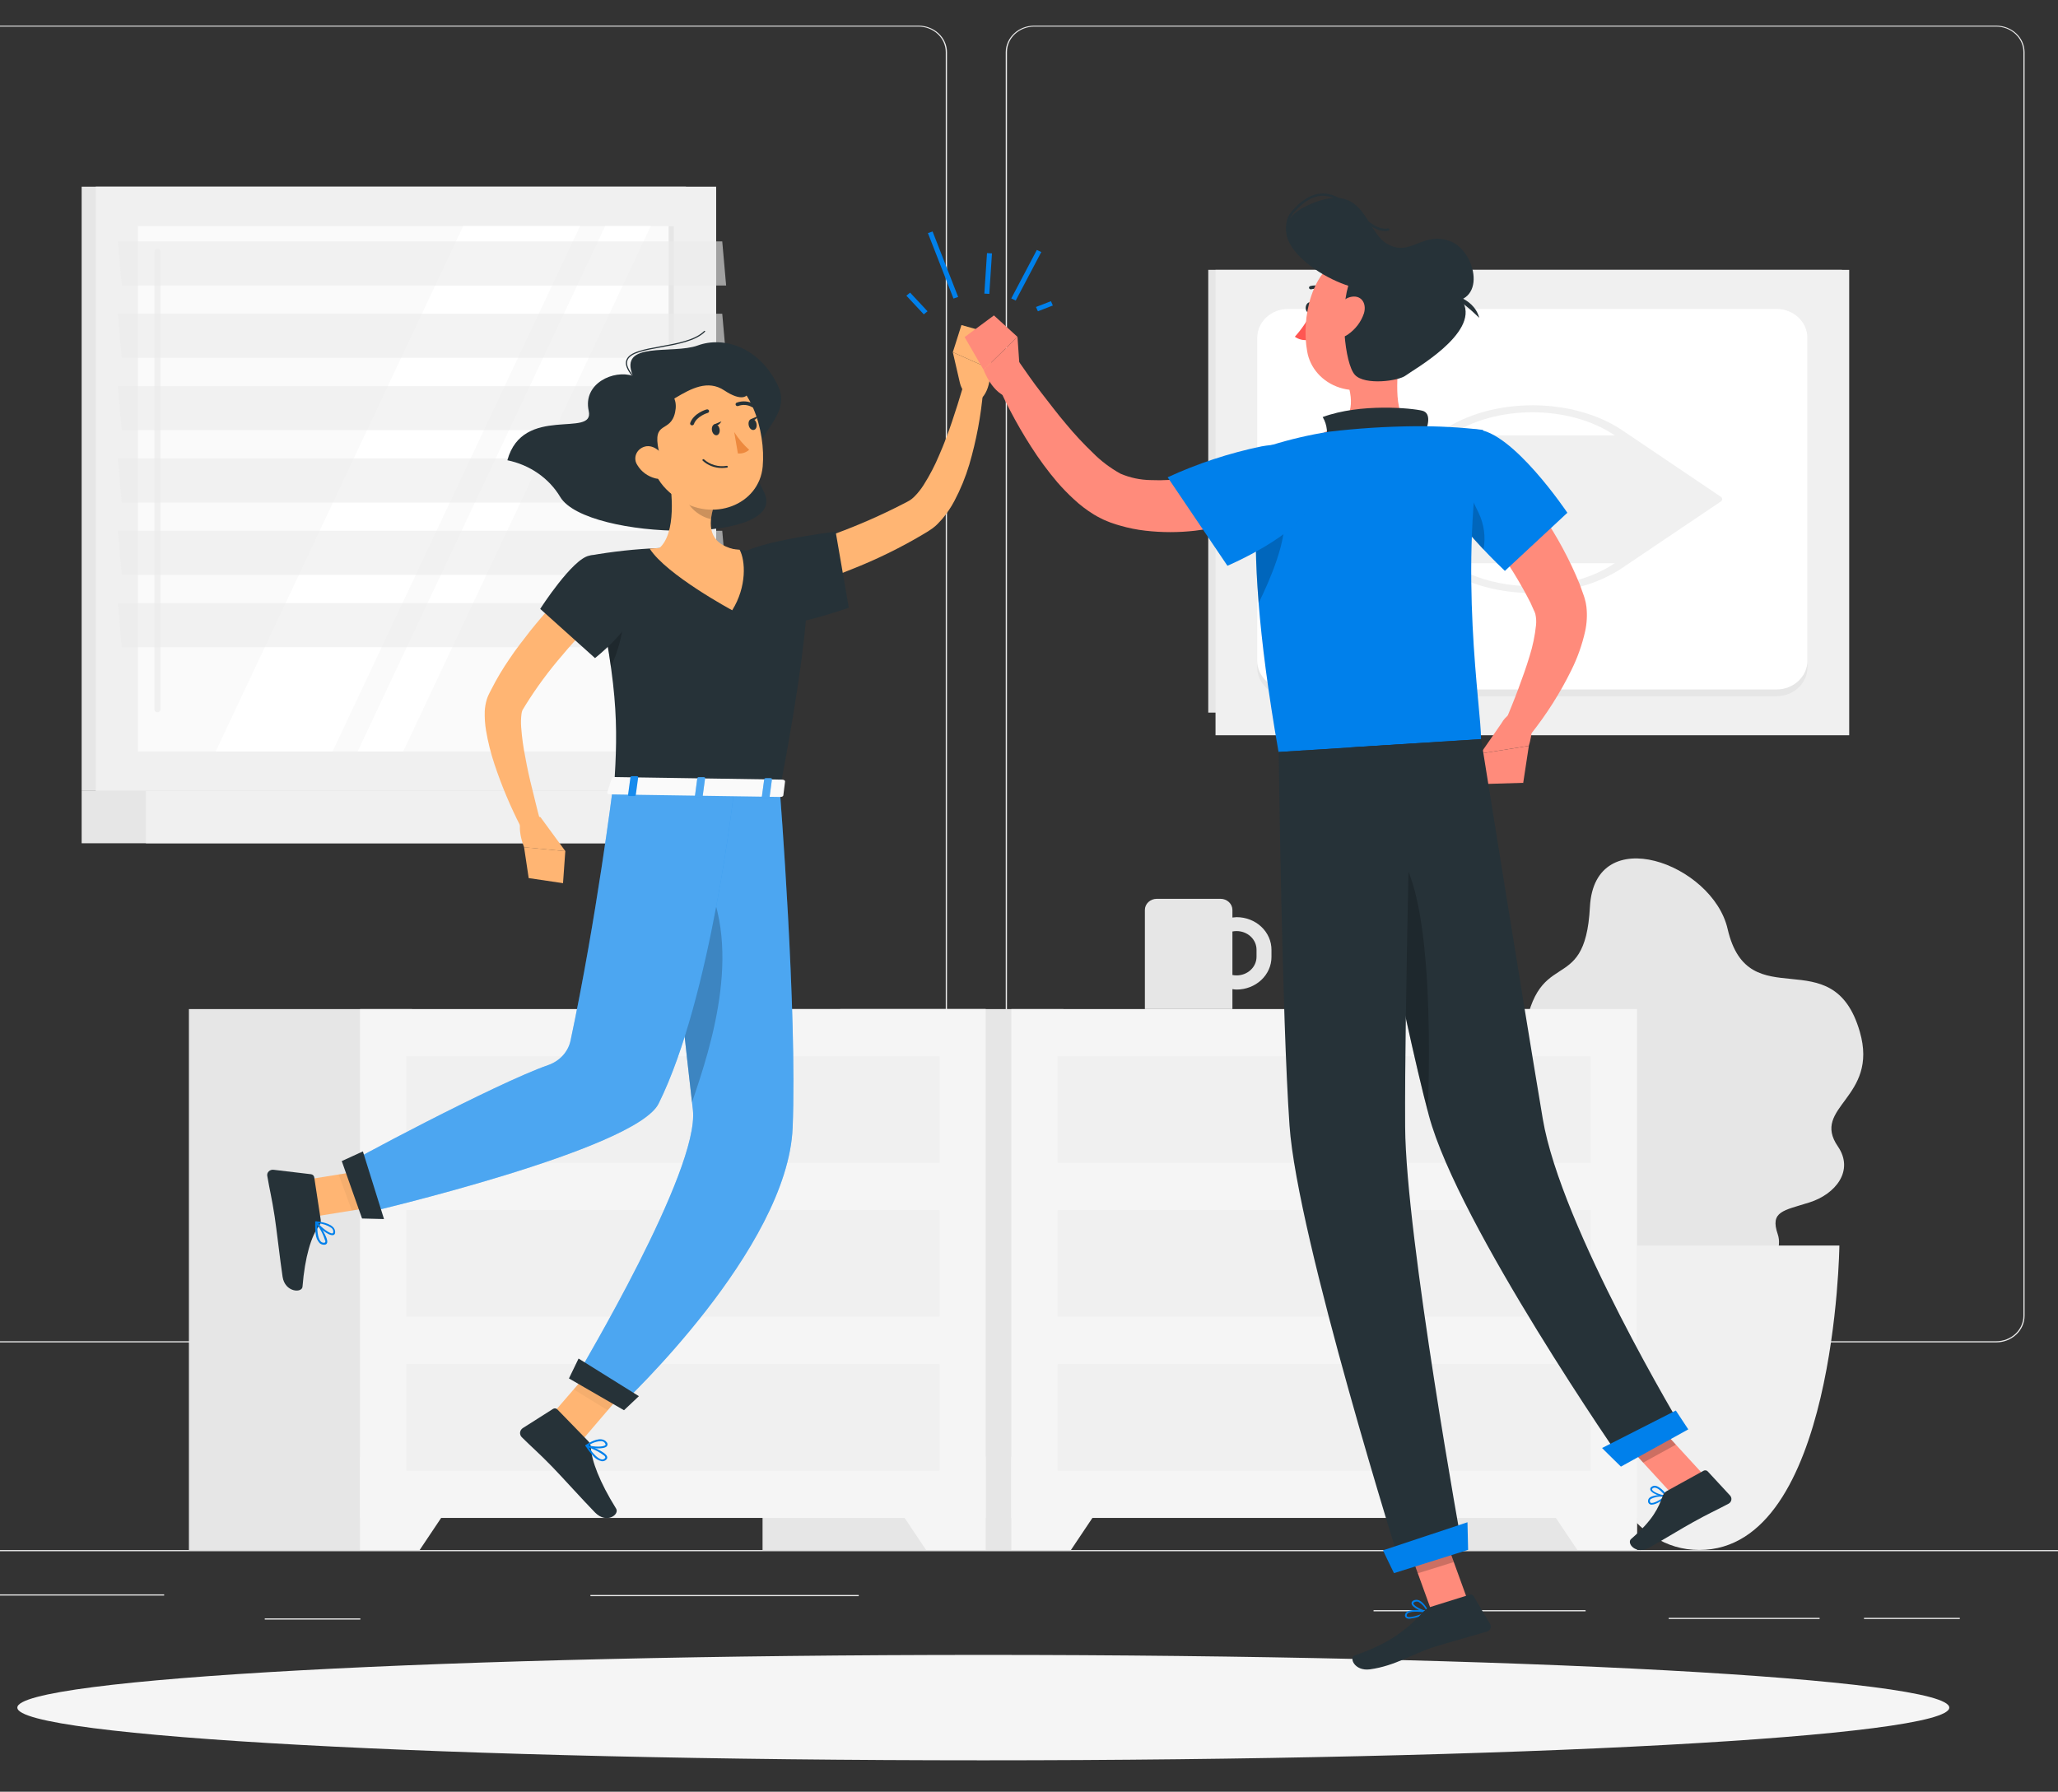 <svg width="518" height="451" viewBox="0 0 518 451" fill="none" xmlns="http://www.w3.org/2000/svg">
<rect x="0" y="0" width="518" height="451" fill="#333333" stroke="none"/>
<g clip-path="url(#clip0_231_680)">
<path d="M561 390.173H-66V390.466H561V390.173Z" fill="#EBEBEB"/>
<path d="M41.317 401.33H-0.215V401.623H41.317V401.33Z" fill="#EBEBEB"/>
<path d="M216.15 401.483H148.609V401.776H216.15V401.483Z" fill="#EBEBEB"/>
<path d="M90.7 407.378H66.636V407.671H90.7V407.378Z" fill="#EBEBEB"/>
<path d="M493.284 407.237H469.169V407.53H493.284V407.237Z" fill="#EBEBEB"/>
<path d="M457.996 407.237H420.013V407.53H457.996V407.237Z" fill="#EBEBEB"/>
<path d="M399.096 405.303H345.726V405.596H399.096V405.303Z" fill="#EBEBEB"/>
<path d="M231.198 337.902H-10.937C-12.834 337.898 -14.652 337.192 -15.992 335.937C-17.332 334.683 -18.084 332.982 -18.084 331.209V13.094C-18.068 11.331 -17.308 9.645 -15.97 8.403C-14.631 7.161 -12.823 6.463 -10.937 6.46H231.198C233.097 6.46 234.918 7.165 236.261 8.42C237.604 9.675 238.359 11.377 238.359 13.152V331.209C238.359 332.984 237.604 334.686 236.261 335.942C234.918 337.197 233.097 337.902 231.198 337.902ZM-10.937 6.694C-12.75 6.697 -14.489 7.373 -15.77 8.573C-17.051 9.772 -17.771 11.398 -17.771 13.094V331.209C-17.771 332.905 -17.051 334.53 -15.77 335.73C-14.489 336.93 -12.75 337.605 -10.937 337.609H231.198C233.013 337.605 234.753 336.93 236.036 335.731C237.319 334.531 238.042 332.906 238.045 331.209V13.094C238.042 11.397 237.319 9.771 236.036 8.572C234.753 7.373 233.013 6.697 231.198 6.694H-10.937Z" fill="#EBEBEB"/>
<path d="M502.451 337.902H260.303C258.405 337.898 256.586 337.192 255.244 335.938C253.902 334.684 253.146 332.983 253.143 331.209V13.094C253.163 11.33 253.926 9.644 255.266 8.403C256.606 7.161 258.416 6.463 260.303 6.46H502.451C504.335 6.466 506.14 7.166 507.476 8.408C508.811 9.649 509.57 11.333 509.586 13.094V331.209C509.586 332.98 508.835 334.679 507.498 335.933C506.16 337.188 504.345 337.895 502.451 337.902ZM260.303 6.694C258.489 6.697 256.749 7.373 255.466 8.572C254.182 9.771 253.46 11.397 253.457 13.094V331.209C253.46 332.906 254.182 334.531 255.466 335.731C256.749 336.93 258.489 337.605 260.303 337.609H502.451C504.266 337.605 506.005 336.93 507.289 335.731C508.572 334.531 509.294 332.906 509.298 331.209V13.094C509.294 11.397 508.572 9.771 507.289 8.572C506.005 7.373 504.266 6.697 502.451 6.694H260.303Z" fill="#EBEBEB"/>
<path d="M455.464 302.66C462.009 300.585 466.75 294.678 462.611 288.596C455.714 278.587 472.957 276.454 468.116 259.706C461.282 236.055 440.115 256.553 434.848 233.851C431.086 217.338 401.341 206.52 400.187 228.261C398.933 252.076 386.142 236.524 383.308 262.987C381.34 281.294 409.216 283.954 400.864 289.674C394.783 293.858 391.196 301.136 399.673 306.082C411.222 312.868 400.325 318.165 408.175 322.9C416.025 327.635 417.304 320.087 429.493 323.767C440.39 327.049 449.632 316.981 447.463 310.688C445.469 304.886 448.88 304.746 455.464 302.66Z" fill="#E6E6E6"/>
<path d="M392.462 313.524C392.462 313.524 393.353 390.149 427.712 390.149C462.072 390.149 462.975 313.524 462.975 313.524H392.462Z" fill="#F0F0F0"/>
<path d="M172.674 46.988H20.551V199.09H172.674V46.988Z" fill="#E6E6E6"/>
<path d="M180.261 46.988H24.1V199.09H180.261V46.988Z" fill="#F0F0F0"/>
<path d="M172.674 199.09H20.551V212.263H172.674V199.09Z" fill="#E6E6E6"/>
<path d="M192.888 199.09H36.727V212.263H192.888V199.09Z" fill="#F0F0F0"/>
<path d="M169.639 189.163V56.903L34.709 56.903V189.163H169.639Z" fill="#FAFAFA"/>
<path d="M54.284 189.163L116.595 56.903H146.001L83.703 189.163H54.284Z" fill="white"/>
<path d="M39.624 179.283C39.425 179.283 39.233 179.209 39.092 179.077C38.951 178.945 38.872 178.766 38.872 178.58V63.361C38.872 63.173 38.951 62.993 39.092 62.859C39.232 62.725 39.424 62.649 39.624 62.646C39.826 62.649 40.019 62.725 40.162 62.858C40.305 62.992 40.386 63.172 40.389 63.361V178.58C40.386 178.768 40.304 178.946 40.161 179.078C40.018 179.209 39.825 179.283 39.624 179.283Z" fill="#F0F0F0"/>
<path d="M90.022 189.163L152.321 56.903H163.795L101.484 189.163H90.022Z" fill="white"/>
<path d="M169.639 189.163V56.903H168.297V189.163H169.639Z" fill="#E6E6E6"/>
<path opacity="0.6" d="M182.768 71.869H30.646L29.668 60.759H181.79L182.768 71.869Z" fill="#EBEBEB"/>
<path opacity="0.6" d="M182.768 90.07H30.646L29.668 78.972H181.79L182.768 90.07Z" fill="#EBEBEB"/>
<path opacity="0.6" d="M182.768 108.283H30.646L29.668 97.185H181.79L182.768 108.283Z" fill="#EBEBEB"/>
<path opacity="0.6" d="M182.768 126.496H30.646L29.668 115.386H181.79L182.768 126.496Z" fill="#EBEBEB"/>
<path opacity="0.6" d="M182.768 144.709H30.646L29.668 133.599H181.79L182.768 144.709Z" fill="#EBEBEB"/>
<path opacity="0.6" d="M182.768 162.91H30.646L29.668 151.812H181.79L182.768 162.91Z" fill="#EBEBEB"/>
<path d="M412.025 253.998H355.858V390.173H412.025V253.998Z" fill="#E6E6E6"/>
<path d="M397.027 390.173H412.025V366.686H381.302L397.027 390.173Z" fill="#F5F5F5"/>
<path d="M267.652 253.998H211.485V390.173H267.652V253.998Z" fill="#E6E6E6"/>
<path d="M412.025 253.998H254.547V382.086H412.025V253.998Z" fill="#F5F5F5"/>
<path d="M400.388 265.894H266.185V292.733H400.388V265.894Z" fill="#F0F0F0"/>
<path d="M269.545 390.173H254.56V366.686H285.271L269.545 390.173Z" fill="#F5F5F5"/>
<path d="M400.388 304.617H266.185V331.455H400.388V304.617Z" fill="#F0F0F0"/>
<path d="M400.388 343.351H266.185V370.19H400.388V343.351Z" fill="#F0F0F0"/>
<path d="M248.102 253.998H191.935V390.173H248.102V253.998Z" fill="#E6E6E6"/>
<path d="M233.104 390.173H248.102V366.686H217.379L233.104 390.173Z" fill="#F5F5F5"/>
<path d="M103.716 253.998H47.55V390.173H103.716V253.998Z" fill="#E6E6E6"/>
<path d="M248.102 253.998H90.624V382.086H248.102V253.998Z" fill="#F5F5F5"/>
<path d="M236.465 265.894H102.262V292.733H236.465V265.894Z" fill="#F0F0F0"/>
<path d="M105.622 390.173H90.624V366.686H121.348L105.622 390.173Z" fill="#F5F5F5"/>
<path d="M236.465 304.617H102.262V331.455H236.465V304.617Z" fill="#F0F0F0"/>
<path d="M236.465 343.351H102.262V370.19H236.465V343.351Z" fill="#F0F0F0"/>
<path d="M311.253 230.863C310.9 230.876 310.549 230.907 310.2 230.957V229.046C310.2 228.303 309.884 227.591 309.322 227.066C308.76 226.54 307.998 226.245 307.203 226.245H291.164C290.369 226.245 289.607 226.54 289.045 227.066C288.483 227.591 288.167 228.303 288.167 229.046V253.998H310.2V248.982C310.548 249.041 310.9 249.076 311.253 249.087C313.581 249.087 315.814 248.223 317.46 246.684C319.106 245.146 320.031 243.059 320.031 240.883V239.102C320.036 238.022 319.813 236.951 319.374 235.952C318.935 234.952 318.289 234.044 317.473 233.278C316.658 232.513 315.688 231.905 314.621 231.491C313.554 231.076 312.409 230.863 311.253 230.863ZM316.269 240.837C316.269 241.452 316.139 242.062 315.887 242.631C315.635 243.199 315.266 243.716 314.8 244.151C314.334 244.587 313.781 244.932 313.173 245.168C312.564 245.403 311.912 245.525 311.253 245.525C310.899 245.525 310.546 245.49 310.2 245.419V234.473C310.546 234.401 310.899 234.366 311.253 234.367C312.583 234.367 313.859 234.861 314.8 235.74C315.741 236.619 316.269 237.812 316.269 239.055V240.837Z" fill="#E6E6E6"/>
<path d="M463.614 179.377V67.92L304.118 67.92V179.377H463.614Z" fill="#E6E6E6"/>
<path d="M465.445 185.073V67.931L305.949 67.931V185.073H465.445Z" fill="#F0F0F0"/>
<path d="M324.22 175.251L447.149 175.251C451.45 175.251 454.937 171.993 454.937 167.973V85.019C454.937 81 451.45 77.741 447.149 77.741L324.22 77.741C319.919 77.741 316.432 81 316.432 85.019V167.973C316.432 171.993 319.919 175.251 324.22 175.251Z" fill="#E6E6E6"/>
<path d="M324.22 173.552L447.149 173.552C451.45 173.552 454.937 170.293 454.937 166.274V85.019C454.937 80.999 451.45 77.741 447.149 77.741L324.22 77.741C319.919 77.741 316.432 80.999 316.432 85.019V166.274C316.432 170.293 319.919 173.552 324.22 173.552Z" fill="white"/>
<path d="M408.288 142.975L433.092 126.262C433.209 126.199 433.307 126.109 433.375 126C433.442 125.891 433.478 125.767 433.478 125.641C433.478 125.515 433.442 125.391 433.375 125.281C433.307 125.172 433.209 125.082 433.092 125.02L408.338 108.319C395.873 99.915 375.609 99.915 363.194 108.319L338.428 125.02C338.31 125.084 338.213 125.175 338.146 125.285C338.078 125.395 338.043 125.52 338.043 125.647C338.043 125.773 338.078 125.898 338.146 126.008C338.213 126.118 338.31 126.21 338.428 126.274L363.194 142.975C375.558 151.378 395.823 151.378 408.288 142.975ZM406.444 109.596H364.95C376.386 101.837 394.995 101.837 406.444 109.596ZM406.444 141.767C394.995 149.479 376.348 149.479 364.95 141.767H406.444Z" fill="#F0F0F0"/>
<path d="M247.5 443.1C381.781 443.1 490.638 437.16 490.638 429.833C490.638 422.506 381.781 416.566 247.5 416.566C113.218 416.566 4.362 422.506 4.362 429.833C4.362 437.16 113.218 443.1 247.5 443.1Z" fill="#F5F5F5"/>
<path d="M159.306 94.618C154.528 92.989 146.628 96.481 148.183 103.443C149.738 110.405 131.592 101.697 127.705 115.854C130.5 116.427 133.134 117.548 135.43 119.145C137.726 120.741 139.632 122.776 141.023 125.113C147.619 136.118 199.572 137.243 192.186 123.637C184.8 110.03 200.462 106.502 195.709 96.868C190.957 87.234 182.053 84.609 175.645 86.953C169.238 89.297 155.594 85.675 159.306 94.618Z" fill="#263238"/>
<path d="M159.306 94.77C159.27 94.784 159.229 94.784 159.193 94.77C157.738 93.012 157.237 91.629 157.688 90.539C158.478 88.57 162.102 87.914 166.303 87.152C170.504 86.39 174.981 85.57 177.226 83.32C177.238 83.305 177.255 83.293 177.273 83.285C177.292 83.277 177.312 83.273 177.332 83.273C177.352 83.273 177.373 83.277 177.391 83.285C177.409 83.293 177.426 83.305 177.439 83.32C177.454 83.332 177.467 83.347 177.476 83.364C177.485 83.382 177.489 83.4 177.489 83.419C177.489 83.439 177.485 83.457 177.476 83.475C177.467 83.492 177.454 83.507 177.439 83.519C175.119 85.863 170.466 86.683 166.353 87.433C162.24 88.184 158.691 88.828 157.964 90.645C157.563 91.629 158.039 92.918 159.419 94.594C159.434 94.606 159.447 94.622 159.456 94.639C159.465 94.656 159.469 94.675 159.469 94.694C159.469 94.713 159.465 94.732 159.456 94.749C159.447 94.766 159.434 94.782 159.419 94.794C159.399 94.798 159.379 94.798 159.36 94.794C159.34 94.79 159.322 94.782 159.306 94.77Z" fill="#263238"/>
<path d="M192.524 140.185C195.409 139.341 198.493 138.404 201.453 137.408C204.412 136.411 207.409 135.403 210.344 134.302C216.169 132.156 221.84 129.662 227.323 126.836C227.988 126.508 228.803 126.074 228.991 125.945C229.179 125.816 229.354 125.676 229.542 125.547L230.132 125.02C231.025 124.121 231.811 123.135 232.477 122.078C234.008 119.663 235.325 117.134 236.414 114.518C237.593 111.823 238.647 109.033 239.6 106.197C240.553 103.361 241.481 100.466 242.308 97.63L247.45 98.403C246.912 104.664 245.749 110.863 243.976 116.921C243.032 120.087 241.773 123.163 240.214 126.109C239.353 127.742 238.307 129.282 237.092 130.704C236.728 131.09 236.377 131.466 236.001 131.876C235.624 132.286 235.185 132.614 234.747 132.966C233.962 133.526 233.146 134.047 232.301 134.524C226.588 137.914 220.581 140.85 214.344 143.303C208.182 145.801 201.853 147.923 195.396 149.655L192.524 140.185Z" fill="#FFB573"/>
<path d="M185.565 140.42C187.182 136.634 210.331 133.821 210.331 133.821L213.642 152.96C213.642 152.96 194.117 160.051 189.929 156.476C185.74 152.901 183.195 145.928 185.565 140.42Z" fill="#263238"/>
<path d="M241.618 96.423L239.825 88.664L249.255 92.86C249.255 92.86 249.644 99.013 246.007 101.064L245.105 100.63C244.229 100.211 243.463 99.616 242.86 98.889C242.258 98.162 241.834 97.32 241.618 96.423Z" fill="#FFB573"/>
<path d="M241.995 81.82L250.371 84.175L249.255 92.86L239.825 88.664L241.995 81.82Z" fill="#FFB573"/>
<path d="M137.148 358.119L145.938 363.193L159.645 347.184L152.121 340.796L137.148 358.119Z" fill="#FFB573"/>
<path d="M148.045 362.748L140.283 354.767C140.15 354.627 139.967 354.537 139.769 354.514C139.571 354.49 139.37 354.534 139.204 354.638L131.58 359.478C131.391 359.605 131.234 359.768 131.117 359.956C131.001 360.143 130.928 360.352 130.905 360.568C130.881 360.784 130.906 361.002 130.98 361.208C131.053 361.415 131.172 361.604 131.329 361.764C134.088 364.494 135.568 365.69 138.978 369.194C141.085 371.351 146.866 377.75 149.775 380.727C152.685 383.703 156.045 381.195 155.055 379.707C150.917 373.062 148.873 367.635 148.722 364.33C148.703 363.745 148.463 363.184 148.045 362.748Z" fill="#263238"/>
<g opacity="0.2">
<path opacity="0.2" d="M159.645 347.196L152.961 354.989L144.396 349.727L152.121 340.796L159.645 347.196Z" fill="black"/>
</g>
<path d="M202.168 140.97C202.168 140.97 207.033 142.646 196.274 198.797L154.579 198.176C155.544 182.318 155.833 172.532 148.309 139.869C154.102 138.829 159.97 138.191 165.865 137.958C172.176 137.633 178.504 137.731 184.8 138.251C192.976 139.06 202.168 140.97 202.168 140.97Z" fill="#263238"/>
<path opacity="0.2" d="M152.622 160.554C153.086 163.18 153.462 165.606 153.776 167.868C155.52 164.037 156.62 159.977 157.036 155.831L152.622 160.554Z" fill="black"/>
<path d="M168.147 118.07C169.25 123.777 170.254 134.231 165.927 137.994C165.927 137.994 167.495 143.854 178.818 143.971C191.258 144.158 184.863 138.287 184.863 138.287C178.091 136.669 178.354 131.958 179.608 127.551L168.147 118.07Z" fill="#FFB573"/>
<path d="M165.99 137.97C172.296 137.635 178.621 137.729 184.913 138.251L186.167 138.38C187.634 141.088 188.023 147.628 184.298 153.616C184.298 153.616 167.72 144.697 163.52 138.087C164.259 138.029 165.1 137.994 165.99 137.97Z" fill="#FFB573"/>
<path opacity="0.2" d="M172.824 121.926L179.608 127.516C179.3 128.54 179.086 129.587 178.969 130.645C176.386 130.258 172.862 127.539 172.624 124.996C172.488 123.97 172.556 122.929 172.824 121.926Z" fill="black"/>
<path d="M161.751 108.108C163.908 117.413 164.611 121.398 170.529 125.488C179.307 131.641 191.12 127.129 191.973 117.402C192.75 108.647 189.089 94.899 178.63 92.579C176.324 92.045 173.91 92.072 171.619 92.659C169.327 93.245 167.235 94.371 165.542 95.929C163.848 97.487 162.611 99.424 161.947 101.556C161.284 103.689 161.216 105.944 161.751 108.108Z" fill="#FFB573"/>
<path d="M162.002 96.224C166.191 96.481 171.106 98.462 169.915 103.818C168.724 109.174 164.134 105.635 165.802 113.429C167.47 121.222 152.083 116.71 154.403 109.561C156.723 102.412 155.582 95.837 162.002 96.224Z" fill="#263238"/>
<path d="M159.319 102.224C165.438 107.545 173.978 92.719 182.329 98.286C190.681 103.853 190.543 94.325 181.075 91.981C171.608 89.637 151.933 95.813 159.319 102.224Z" fill="#263238"/>
<path d="M196.274 198.797C196.274 198.797 200.688 254.619 199.509 283.872C198.255 314.344 156.723 353.243 156.723 353.243L145.989 345.039C145.713 345.168 176.085 294.702 174.404 279.407C170.642 246.978 165.739 198.281 165.739 198.281L196.274 198.797Z" fill="#0080EB"/>
<path opacity="0.3" d="M196.274 198.797C196.274 198.797 200.688 254.619 199.509 283.872C198.255 314.344 156.723 353.243 156.723 353.243L145.989 345.039C145.713 345.168 176.085 294.702 174.404 279.407C170.642 246.978 165.739 198.281 165.739 198.281L196.274 198.797Z" fill="white"/>
<path d="M143.205 346.973L157.061 354.978L160.811 351.438L145.625 341.969L143.205 346.973Z" fill="#263238"/>
<path opacity="0.2" d="M176.109 218.428C172.347 212.357 169.626 212.568 167.595 216.353C169.313 232.925 171.946 257.854 174.166 277.485C179.106 263.128 187.558 237.11 176.109 218.428Z" fill="black"/>
<path d="M73.758 297.479L77.056 306.562L100.782 302.741L97.484 293.658L73.758 297.479Z" fill="#FFB573"/>
<path d="M80.718 306.984L79.088 296.319C79.058 296.126 78.961 295.947 78.811 295.811C78.661 295.676 78.467 295.59 78.26 295.569L68.88 294.455C68.657 294.424 68.429 294.443 68.216 294.51C68.002 294.578 67.809 294.692 67.652 294.843C67.495 294.994 67.379 295.179 67.313 295.38C67.248 295.582 67.234 295.795 67.275 296.002C67.902 299.718 68.416 301.511 69.131 306.211C69.582 309.094 70.523 317.392 71.125 321.376C71.727 325.361 76.066 325.525 76.141 323.861C76.743 316.395 78.348 311.121 80.266 308.625C80.642 308.155 80.805 307.565 80.718 306.984Z" fill="#263238"/>
<g opacity="0.2">
<path opacity="0.2" d="M100.782 302.741L88.555 304.71L85.245 295.627L97.471 293.658L100.782 302.741Z" fill="black"/>
</g>
<path d="M184.8 198.668C184.8 198.668 179.094 250.939 165.777 277.79C160.021 289.416 92.668 305.156 92.668 305.156L86.775 293.436C85.859 293.436 124.997 272.598 138.013 268.086C139.435 267.587 140.697 266.757 141.678 265.674C142.659 264.591 143.327 263.29 143.618 261.897C150.164 231.039 154.265 198.246 154.265 198.246L184.8 198.668Z" fill="#0080EB"/>
<path opacity="0.3" d="M184.8 198.668C184.8 198.668 179.094 250.939 165.777 277.79C160.021 289.416 92.668 305.156 92.668 305.156L86.775 293.436C85.859 293.436 124.997 272.598 138.013 268.086C139.435 267.587 140.697 266.757 141.678 265.674C142.659 264.591 143.327 263.29 143.618 261.897C150.164 231.039 154.265 198.246 154.265 198.246L184.8 198.668Z" fill="white"/>
<path d="M86.022 292.264L91.126 306.715L96.656 306.855L91.339 289.826L86.022 292.264Z" fill="#263238"/>
<path d="M79.464 310.571C79.513 311.432 79.861 312.255 80.454 312.915C80.619 313.063 80.817 313.176 81.034 313.245C81.25 313.314 81.481 313.337 81.708 313.313C81.839 313.307 81.965 313.266 82.071 313.195C82.178 313.125 82.26 313.028 82.31 312.915C82.824 311.743 80.141 307.981 79.802 307.559C79.773 307.519 79.734 307.487 79.688 307.467C79.641 307.446 79.59 307.437 79.539 307.441C79.491 307.451 79.447 307.474 79.413 307.507C79.379 307.541 79.358 307.583 79.351 307.629C79.294 308.611 79.332 309.595 79.464 310.571ZM81.871 312.247C81.905 312.382 81.905 312.522 81.871 312.657C81.85 312.702 81.814 312.74 81.77 312.768C81.725 312.795 81.674 312.809 81.621 312.809C81.474 312.83 81.323 312.819 81.182 312.777C81.04 312.734 80.911 312.661 80.805 312.563C80.153 312 79.815 310.43 79.865 308.32C80.74 309.523 81.405 310.849 81.834 312.247H81.871Z" fill="#0080EB"/>
<path d="M79.338 307.664V307.746C80.078 308.918 82.649 311.086 83.79 310.899C84.066 310.899 84.379 310.676 84.354 310.043C84.332 309.57 84.111 309.123 83.74 308.801C82.486 307.629 79.652 307.441 79.539 307.43C79.498 307.429 79.457 307.437 79.42 307.453C79.383 307.469 79.351 307.493 79.326 307.523C79.324 307.57 79.328 307.618 79.338 307.664ZM83.89 309.867C83.89 309.867 83.89 309.961 83.89 310.008C83.89 310.418 83.727 310.442 83.677 310.453C82.987 310.571 80.993 309.07 80.053 307.922C81.276 308.011 82.449 308.416 83.439 309.094C83.668 309.29 83.826 309.548 83.89 309.832V309.867Z" fill="#0080EB"/>
<path d="M179.195 108.307C179.32 109.08 179.847 109.631 180.386 109.561C180.925 109.491 181.251 108.799 181.126 108.037C181 107.276 180.461 106.713 179.934 106.783C179.408 106.854 179.069 107.545 179.195 108.307Z" fill="#263238"/>
<path d="M188.436 106.982C188.562 107.744 189.101 108.307 189.69 108.225C190.28 108.143 190.556 107.463 190.43 106.701C190.305 105.939 189.766 105.377 189.176 105.459C188.587 105.541 188.311 106.221 188.436 106.982Z" fill="#263238"/>
<path d="M188.951 105.529L190.832 104.72C190.832 104.72 190.054 106.303 188.951 105.529Z" fill="#263238"/>
<path d="M184.8 108.752C185.828 110.395 187.094 111.898 188.562 113.218C188.191 113.557 187.745 113.815 187.255 113.976C186.765 114.136 186.244 114.193 185.728 114.143L184.8 108.752Z" fill="#ED893E"/>
<path d="M181.727 117.8C182.147 117.798 182.567 117.766 182.981 117.706C183.013 117.702 183.043 117.692 183.07 117.677C183.098 117.661 183.121 117.641 183.14 117.617C183.159 117.593 183.172 117.566 183.179 117.537C183.186 117.508 183.187 117.478 183.182 117.448C183.178 117.419 183.167 117.391 183.15 117.365C183.134 117.34 183.112 117.318 183.086 117.3C183.061 117.283 183.032 117.27 183.001 117.264C182.97 117.257 182.938 117.256 182.906 117.261C181.891 117.427 180.848 117.368 179.862 117.089C178.875 116.81 177.972 116.319 177.226 115.655C177.205 115.633 177.18 115.615 177.152 115.601C177.124 115.588 177.093 115.58 177.062 115.578C177.03 115.576 176.998 115.579 176.969 115.589C176.939 115.598 176.911 115.613 176.887 115.632C176.863 115.651 176.844 115.675 176.829 115.701C176.815 115.727 176.807 115.756 176.804 115.785C176.802 115.815 176.806 115.844 176.816 115.872C176.826 115.9 176.841 115.926 176.862 115.948C177.5 116.544 178.259 117.015 179.095 117.333C179.93 117.651 180.825 117.81 181.727 117.8Z" fill="#263238"/>
<path d="M160.447 117.108C161.409 118.716 163.015 119.9 164.911 120.402C167.419 121.046 168.673 118.937 167.958 116.722C167.319 114.729 165.237 112.034 162.717 112.327C162.167 112.408 161.649 112.617 161.208 112.934C160.767 113.251 160.417 113.666 160.192 114.141C159.966 114.617 159.871 115.137 159.916 115.655C159.961 116.173 160.143 116.673 160.447 117.108Z" fill="#FFB573"/>
<path d="M174.191 107.065C174.292 107.063 174.391 107.034 174.474 106.979C174.556 106.925 174.62 106.848 174.655 106.76C175.345 104.756 178.116 103.935 178.141 103.935C178.264 103.898 178.366 103.816 178.425 103.709C178.483 103.601 178.494 103.476 178.455 103.361C178.438 103.304 178.408 103.25 178.368 103.204C178.328 103.158 178.278 103.12 178.222 103.092C178.165 103.065 178.103 103.048 178.04 103.044C177.976 103.04 177.913 103.048 177.853 103.068C177.715 103.068 174.58 104.029 173.727 106.467C173.706 106.524 173.697 106.584 173.701 106.644C173.706 106.704 173.723 106.763 173.752 106.817C173.782 106.87 173.822 106.918 173.872 106.957C173.921 106.995 173.979 107.024 174.041 107.041C174.088 107.06 174.14 107.068 174.191 107.065Z" fill="#263238"/>
<path d="M189.565 102.564C189.67 102.562 189.772 102.528 189.855 102.468C189.938 102.408 189.998 102.324 190.026 102.229C190.055 102.135 190.049 102.034 190.011 101.942C189.973 101.85 189.905 101.773 189.816 101.72C189.161 101.336 188.418 101.104 187.648 101.043C186.878 100.982 186.104 101.094 185.389 101.369C185.282 101.426 185.201 101.52 185.165 101.63C185.128 101.741 185.138 101.861 185.192 101.965C185.246 102.069 185.341 102.15 185.457 102.192C185.572 102.233 185.701 102.232 185.815 102.189C186.383 101.977 186.996 101.893 187.604 101.946C188.213 101.999 188.799 102.187 189.314 102.494C189.388 102.54 189.476 102.564 189.565 102.564Z" fill="#263238"/>
<path d="M152.785 152.819C150.942 154.671 149.023 156.687 147.142 158.679C145.261 160.672 143.38 162.688 141.675 164.762C138.173 168.797 135.011 173.08 132.219 177.572L131.73 178.392C131.666 178.506 131.595 178.615 131.517 178.721C131.382 179.048 131.293 179.391 131.254 179.74C131.119 180.841 131.094 181.952 131.179 183.057C131.368 185.614 131.72 188.157 132.232 190.675C132.696 193.277 133.273 195.902 133.937 198.516C134.602 201.129 135.191 203.79 135.919 206.38L131.041 208.044C128.449 202.984 126.253 197.755 124.47 192.398C123.536 189.614 122.824 186.77 122.338 183.889C122.07 182.277 121.96 180.645 122.012 179.014C122.065 177.998 122.242 176.991 122.539 176.013C122.631 175.71 122.744 175.412 122.877 175.122C123.04 174.747 123.103 174.619 123.191 174.454L123.705 173.458C125.04 170.83 126.557 168.285 128.244 165.84C129.862 163.391 131.655 161.152 133.461 158.808C137.092 154.267 141.047 149.96 145.299 145.916L152.785 152.819Z" fill="#FFB573"/>
<path d="M148.321 139.869C144.045 140.677 135.969 153.265 135.969 153.265L149.763 165.653C149.763 165.653 159.87 157.73 159.695 152.433C159.507 146.901 153.199 138.896 148.321 139.869Z" fill="#263238"/>
<path d="M149.312 366.487C149.838 367.15 150.597 367.619 151.456 367.811C151.674 367.833 151.894 367.805 152.097 367.73C152.3 367.654 152.481 367.533 152.622 367.378C152.716 367.288 152.783 367.177 152.818 367.056C152.854 366.935 152.855 366.808 152.823 366.686C152.484 365.373 148.183 363.862 147.694 363.697C147.648 363.678 147.597 363.675 147.549 363.688C147.501 363.701 147.459 363.729 147.431 363.768C147.4 363.805 147.384 363.85 147.384 363.897C147.384 363.943 147.4 363.989 147.431 364.026C147.968 364.903 148.599 365.727 149.312 366.487ZM152.108 366.416C152.221 366.52 152.303 366.649 152.347 366.792C152.36 366.84 152.359 366.89 152.343 366.938C152.328 366.985 152.299 367.028 152.259 367.061C152.17 367.169 152.053 367.253 151.919 367.306C151.785 367.36 151.639 367.38 151.494 367.366C150.666 367.284 149.462 366.194 148.208 364.365C149.622 364.84 150.941 365.533 152.108 366.416Z" fill="#0080EB"/>
<path d="M147.431 364.061C147.455 364.087 147.485 364.107 147.519 364.119C148.773 364.612 152.02 364.893 152.748 364.037C152.873 363.879 152.932 363.683 152.914 363.486C152.895 363.29 152.8 363.107 152.647 362.971C152.499 362.785 152.311 362.629 152.095 362.515C151.879 362.4 151.64 362.327 151.393 362.303C149.738 362.092 147.531 363.662 147.443 363.733C147.408 363.753 147.379 363.783 147.361 363.818C147.343 363.853 147.337 363.893 147.343 363.932C147.364 363.979 147.394 364.023 147.431 364.061ZM152.158 363.135L152.246 363.24C152.522 363.58 152.409 363.709 152.372 363.744C151.933 364.272 149.538 364.225 148.133 363.838C149.061 363.173 150.187 362.792 151.356 362.748C151.677 362.778 151.975 362.916 152.196 363.135H152.158Z" fill="#0080EB"/>
<path d="M179.696 106.865L181.577 106.057C181.577 106.057 180.812 107.627 179.696 106.865Z" fill="#263238"/>
<path d="M153.989 195.879L152.86 199.395C152.71 199.664 153.048 199.946 153.537 199.957L196.449 200.602C196.826 200.602 197.139 200.438 197.164 200.215L197.603 196.699C197.603 196.453 197.302 196.242 196.888 196.242L154.704 195.597C154.568 195.578 154.43 195.594 154.304 195.644C154.177 195.693 154.069 195.775 153.989 195.879Z" fill="#FAFAFA"/>
<path d="M159.582 200.379H158.453C158.227 200.379 158.064 200.262 158.077 200.133L158.691 195.609C158.691 195.48 158.904 195.375 159.13 195.375H160.259C160.485 195.375 160.648 195.492 160.635 195.633L160.021 200.157C160.008 200.274 159.807 200.379 159.582 200.379Z" fill="#0080EB"/>
<g opacity="0.3">
<path opacity="0.3" d="M159.582 200.379H158.453C158.227 200.379 158.064 200.262 158.077 200.133L158.691 195.609C158.691 195.48 158.904 195.375 159.13 195.375H160.259C160.485 195.375 160.648 195.492 160.635 195.633L160.021 200.157C160.008 200.274 159.807 200.379 159.582 200.379Z" fill="white"/>
</g>
<path d="M193.264 200.883H192.123C191.897 200.883 191.734 200.778 191.747 200.637L192.361 196.113C192.361 195.984 192.574 195.879 192.8 195.879H193.929C194.154 195.879 194.33 195.996 194.305 196.125L193.703 200.649C193.678 200.778 193.49 200.883 193.264 200.883Z" fill="#0080EB"/>
<path opacity="0.3" d="M193.264 200.883H192.123C191.897 200.883 191.734 200.778 191.747 200.637L192.361 196.113C192.361 195.984 192.574 195.879 192.8 195.879H193.929C194.154 195.879 194.33 195.996 194.305 196.125L193.703 200.649C193.678 200.778 193.49 200.883 193.264 200.883Z" fill="white"/>
<path d="M176.423 200.625H175.295C175.069 200.625 174.893 200.508 174.918 200.379L175.52 195.855C175.552 195.774 175.613 195.705 175.693 195.662C175.774 195.619 175.868 195.604 175.959 195.621H177.1C177.326 195.621 177.489 195.738 177.477 195.867L176.862 200.391C176.85 200.52 176.649 200.625 176.423 200.625Z" fill="#0080EB"/>
<path opacity="0.3" d="M176.423 200.625H175.295C175.069 200.625 174.893 200.508 174.918 200.379L175.52 195.855C175.552 195.774 175.613 195.705 175.693 195.662C175.774 195.619 175.868 195.604 175.959 195.621H177.1C177.326 195.621 177.489 195.738 177.477 195.867L176.862 200.391C176.85 200.52 176.649 200.625 176.423 200.625Z" fill="white"/>
<path d="M136.044 205.7L142.314 214.267L131.931 213.271C131.931 213.271 129.423 207.587 132.032 204.481L136.044 205.7Z" fill="#FFB573"/>
<path d="M141.713 222.307L133.072 221.03L131.906 213.248L142.289 214.255L141.713 222.307Z" fill="#FFB573"/>
<path d="M323.756 127.176L322.263 127.844L320.884 128.418C319.969 128.782 319.053 129.122 318.125 129.45C316.282 130.106 314.426 130.704 312.532 131.243C308.702 132.333 304.78 133.117 300.808 133.587C296.664 134.062 292.474 134.062 288.33 133.587C286.152 133.344 284.003 132.912 281.91 132.298C281.383 132.169 280.844 131.969 280.317 131.805L279.527 131.536L278.624 131.173C278.03 130.942 277.451 130.676 276.894 130.376C276.342 130.094 275.803 129.813 275.326 129.508C273.475 128.37 271.756 127.054 270.197 125.582C268.751 124.249 267.386 122.84 266.109 121.363C263.712 118.532 261.517 115.556 259.538 112.456C255.682 106.45 252.405 100.135 249.745 93.587L256.19 90.656C258.084 93.376 260.04 96.224 262.097 98.861C264.153 101.497 266.197 104.228 268.367 106.771C270.446 109.283 272.678 111.682 275.05 113.956C277.09 116.02 279.438 117.796 282.023 119.23C284.428 120.262 287.038 120.813 289.685 120.847C292.757 120.979 295.835 120.795 298.864 120.296C302.065 119.786 305.224 119.069 308.319 118.152C309.886 117.706 311.454 117.214 313.009 116.675C313.774 116.405 314.539 116.112 315.291 115.831L316.407 115.397L317.385 115.011L323.756 127.176Z" fill="#FF8B7B"/>
<path d="M256.73 93.844L256.103 84.796L247.588 93.106C247.588 93.106 249.795 99.4 254.322 100.138L255.037 99.376C255.741 98.63 256.259 97.746 256.552 96.789C256.845 95.832 256.905 94.826 256.73 93.844Z" fill="#FF8B7B"/>
<path d="M250.171 79.394L242.797 84.855L247.575 93.106L256.102 84.796L250.171 79.394Z" fill="#FF8B7B"/>
<path d="M376.386 114.284C378.693 116.815 380.625 119.253 382.656 121.82C384.688 124.387 386.493 126.988 388.286 129.672C391.99 135.136 395.103 140.931 397.579 146.971L398.444 149.385L398.657 149.983L398.757 150.288L398.895 150.745C399.082 151.379 399.216 152.025 399.297 152.679C399.537 154.772 399.427 156.887 398.971 158.949C398.22 162.299 397.063 165.559 395.522 168.665C392.696 174.436 389.22 179.909 385.151 184.991L378.881 181.639C379.998 178.931 381.151 176.119 382.179 173.353C383.208 170.587 384.198 167.821 385.001 165.149C385.8 162.604 386.342 159.995 386.619 157.355C386.717 156.431 386.662 155.498 386.456 154.589C386.443 154.484 386.405 154.384 386.343 154.296V154.214L386.242 153.98L386.029 153.522L385.202 151.671C382.6 146.565 379.573 141.659 376.148 136.997C374.442 134.653 372.637 132.227 370.818 129.86C369 127.492 367.056 125.172 365.25 122.968L376.386 114.284Z" fill="#FF8B7B"/>
<path d="M377.916 182.061L372.649 189.679L384.788 187.745C384.788 187.745 387.02 181.463 383.86 178.369L382.794 178.58C381.755 178.785 380.778 179.204 379.935 179.806C379.091 180.408 378.401 181.178 377.916 182.061Z" fill="#FF8B7B"/>
<path d="M373.991 197.332L383.396 197.051L384.813 187.745L372.674 189.679L373.991 197.332Z" fill="#FF8B7B"/>
<path d="M330.477 77.425C330.415 78.151 329.976 78.714 329.461 78.702C328.947 78.69 328.596 78.093 328.646 77.378C328.697 76.663 329.16 76.089 329.662 76.1C330.164 76.112 330.527 76.71 330.477 77.425Z" fill="#263238"/>
<path d="M330.038 78.726C328.954 80.899 327.567 82.928 325.913 84.761C326.42 85.129 327.008 85.387 327.634 85.517C328.261 85.647 328.911 85.645 329.537 85.511L330.038 78.726Z" fill="#FF5652"/>
<path d="M329.812 72.807C329.898 72.835 329.991 72.835 330.076 72.807C330.62 72.669 331.192 72.655 331.744 72.765C332.296 72.875 332.811 73.106 333.248 73.44C333.342 73.49 333.453 73.507 333.559 73.487C333.665 73.468 333.76 73.413 333.827 73.334C333.894 73.254 333.928 73.155 333.923 73.054C333.918 72.953 333.875 72.857 333.8 72.783C333.248 72.361 332.594 72.07 331.896 71.935C331.197 71.8 330.473 71.826 329.787 72.01C329.674 72.047 329.58 72.124 329.527 72.225C329.473 72.326 329.463 72.442 329.499 72.549C329.527 72.611 329.57 72.667 329.624 72.712C329.678 72.756 329.743 72.789 329.812 72.807Z" fill="#263238"/>
<path d="M351.946 86.953C352.234 94.301 349.977 103.361 354.993 107.393C354.993 107.393 353.3 114.132 340.346 114.964C326.101 115.878 333.324 108.776 333.324 108.776C341.048 106.537 340.672 101.146 339.155 96.153L351.946 86.953Z" fill="#FF8B7B"/>
<path d="M358.491 109.444C359.444 107.275 360.347 103.994 358.002 103.384C355.419 102.728 342.428 101.462 332.922 104.978C333.508 105.962 333.864 107.049 333.968 108.17C334.071 109.291 333.92 110.42 333.524 111.483L358.491 109.444Z" fill="#263238"/>
<path d="M415.737 378.746C415.599 378.747 415.463 378.723 415.335 378.676C415.159 378.597 415.015 378.469 414.922 378.309C414.83 378.149 414.794 377.965 414.821 377.785C414.821 377.636 414.854 377.49 414.919 377.354C414.984 377.219 415.079 377.098 415.197 377C416.263 376.085 419.361 376.32 419.499 376.331C419.542 376.335 419.584 376.35 419.618 376.374C419.653 376.399 419.679 376.433 419.694 376.471C419.709 376.51 419.711 376.551 419.701 376.591C419.691 376.631 419.668 376.667 419.637 376.695C418.985 377.281 416.953 378.746 415.737 378.746ZM418.508 376.718C417.468 376.634 416.424 376.842 415.511 377.316C415.435 377.372 415.375 377.443 415.333 377.524C415.292 377.606 415.271 377.695 415.273 377.785C415.273 378.195 415.461 378.265 415.511 378.289C416.125 378.523 417.806 377.609 418.922 376.73L418.508 376.718Z" fill="#0080EB"/>
<path d="M419.423 376.812C418.307 376.812 415.762 376.015 415.411 375.077C415.349 374.923 415.348 374.754 415.407 374.599C415.467 374.445 415.584 374.315 415.737 374.234C415.871 374.131 416.029 374.057 416.199 374.019C416.368 373.98 416.544 373.977 416.715 374.011C418.094 374.245 419.599 376.355 419.662 376.496C419.683 376.527 419.694 376.564 419.694 376.601C419.694 376.638 419.683 376.675 419.662 376.706C419.642 376.737 419.614 376.762 419.581 376.781C419.549 376.799 419.512 376.81 419.474 376.812H419.423ZM416.476 374.468C416.31 374.466 416.147 374.516 416.012 374.609C415.762 374.796 415.812 374.925 415.837 374.984C416.05 375.546 417.843 376.273 419.022 376.413C418.546 375.804 417.517 374.62 416.639 374.48L416.476 374.468Z" fill="#0080EB"/>
<path d="M354.78 407.46C354.484 407.477 354.19 407.407 353.939 407.261C353.801 407.154 353.701 407.01 353.654 406.849C353.607 406.687 353.615 406.515 353.676 406.358C354.115 404.577 358.905 405.467 359.445 405.573C359.489 405.583 359.529 405.606 359.56 405.637C359.591 405.668 359.612 405.707 359.62 405.749C359.629 405.792 359.622 405.837 359.602 405.877C359.582 405.917 359.549 405.95 359.507 405.971C358.053 406.755 356.445 407.261 354.78 407.46ZM356.385 405.69C355.256 405.69 354.265 405.866 354.115 406.452C354.027 406.792 354.115 406.885 354.215 406.921C354.792 407.319 357.1 406.639 358.717 405.878C357.946 405.762 357.166 405.7 356.385 405.69Z" fill="#0080EB"/>
<path d="M359.394 405.995C358.14 405.866 355.457 404.717 355.281 403.651C355.281 403.405 355.281 403.065 355.883 402.819C356.081 402.74 356.295 402.699 356.51 402.699C356.726 402.699 356.939 402.74 357.137 402.819C358.567 403.358 359.532 405.585 359.57 405.678C359.586 405.711 359.594 405.747 359.594 405.784C359.594 405.82 359.586 405.856 359.57 405.889C359.55 405.917 359.524 405.941 359.494 405.959C359.464 405.977 359.43 405.989 359.394 405.995ZM356.598 403.135C356.429 403.136 356.262 403.172 356.109 403.241C355.72 403.405 355.758 403.569 355.758 403.627C355.871 404.248 357.777 405.233 359.081 405.503C358.677 404.567 357.971 403.772 357.062 403.229C356.915 403.17 356.758 403.138 356.598 403.135Z" fill="#0080EB"/>
<path d="M369.363 402.678L360.297 405.502L353.212 385.918L362.266 383.105L369.363 402.678Z" fill="#FF8B7B"/>
<path d="M428.903 371.362L420.677 375.886L406.043 359.947L414.282 355.423L428.903 371.362Z" fill="#FF8B7B"/>
<path d="M419.561 375.3L428.803 370.202C428.965 370.114 429.155 370.081 429.34 370.109C429.525 370.137 429.694 370.223 429.819 370.354L435.474 376.46C435.608 376.614 435.705 376.793 435.757 376.985C435.81 377.177 435.818 377.377 435.779 377.572C435.741 377.767 435.658 377.952 435.536 378.114C435.415 378.276 435.256 378.412 435.073 378.511C431.813 380.246 430.145 380.926 426.069 383.199C423.561 384.57 418.545 387.653 415.109 389.563C411.673 391.474 409.329 388.391 410.57 387.372C416.15 382.555 417.479 379.414 418.508 376.554C418.684 376.03 419.059 375.585 419.561 375.3Z" fill="#263238"/>
<path d="M360.047 404.495L369.941 401.401C370.119 401.346 370.311 401.351 370.485 401.416C370.659 401.48 370.804 401.599 370.894 401.752L375.057 408.784C375.16 408.958 375.22 409.151 375.233 409.349C375.246 409.547 375.211 409.745 375.132 409.929C375.053 410.113 374.931 410.278 374.774 410.413C374.618 410.547 374.432 410.647 374.229 410.706C370.643 411.773 365.451 413.179 360.95 414.574C355.695 416.215 351.231 419.32 344.811 420.199C340.936 420.727 339.431 417.199 341.049 416.683C348.272 414.152 353.099 411.339 358.115 405.854C358.613 405.243 359.281 404.773 360.047 404.495Z" fill="#263238"/>
<path d="M371.533 108.096C380.637 108.377 394.506 129.075 394.506 129.075L378.781 143.701C373.385 138.573 368.441 133.047 363.996 127.176C357.049 117.8 362.228 107.815 371.533 108.096Z" fill="#0080EB"/>
<path opacity="0.2" d="M372.173 129.098L367.445 119.335L365.376 129.051C368.122 132.567 371.006 135.802 373.389 138.333C373.982 135.21 373.558 131.993 372.173 129.098Z" fill="black"/>
<path d="M316.796 151.788C317.586 161.726 319.141 174.056 321.812 189.292L372.774 186.034C372.887 178.685 366.843 143.232 373.276 108.213C367.598 107.551 361.88 107.242 356.159 107.287C348.917 107.354 341.686 107.815 334.502 108.67C329.554 109.455 324.679 110.595 319.918 112.08C319.918 112.08 315.88 116.768 316.081 137.548C316.156 141.673 316.357 146.385 316.796 151.788Z" fill="#0080EB"/>
<path opacity="0.2" d="M316.796 151.788C319.492 146.338 324.32 135.38 323.066 129.461L316.094 137.548C316.156 141.674 316.357 146.385 316.796 151.788Z" fill="black"/>
<path d="M330.051 126.613C327.192 134.677 308.946 142.412 308.946 142.412L293.898 120.144C301.407 116.675 309.335 114.062 317.511 112.362C330.703 109.994 333.273 117.53 330.051 126.613Z" fill="#0080EB"/>
<path opacity="0.2" d="M353.212 385.93L356.861 396.021L365.927 393.196L362.278 383.105L353.212 385.93Z" fill="black"/>
<path opacity="0.2" d="M414.282 355.423L406.056 359.958L413.592 368.162L421.818 363.639L414.282 355.423Z" fill="black"/>
<path d="M356.259 76.627C355.005 85.441 354.792 90.633 349.688 95.028C348.055 96.479 346.027 97.483 343.826 97.932C341.624 98.381 339.333 98.258 337.202 97.575C335.07 96.893 333.179 95.677 331.735 94.06C330.291 92.444 329.348 90.488 329.01 88.406C327.555 80.413 329.813 67.31 339.33 64.099C341.365 63.337 343.578 63.09 345.747 63.385C347.916 63.679 349.964 64.504 351.682 65.775C353.4 67.047 354.728 68.721 355.532 70.626C356.336 72.532 356.587 74.602 356.259 76.627Z" fill="#FF8B7B"/>
<path d="M341.036 94.36C343.544 97.056 352.033 95.907 353.814 94.524C355.594 93.141 372.185 83.976 368.323 76.171C364.46 68.365 342.553 63.818 339.807 70.65C337.06 77.483 338.44 91.547 341.036 94.36Z" fill="#263238"/>
<path d="M363.934 73.862C363.934 73.862 370.793 74.448 372.335 80.003C370.204 77.952 366.893 74.975 363.934 73.862Z" fill="#263238"/>
<path d="M343.82 72.865C333.963 72.233 314.326 58.638 328.985 51.77C343.644 44.902 343.293 58.063 349.199 61.415C355.106 64.767 357.977 58.145 364.962 60.7C371.633 63.138 374.655 77.202 363.457 75.866C352.259 74.53 343.82 72.865 343.82 72.865Z" fill="#263238"/>
<path d="M345.199 71.025C338.252 71.025 327.467 66.091 324.483 60.114C323.815 58.912 323.566 57.545 323.77 56.204C323.975 54.864 324.623 53.616 325.624 52.637C328.006 50.093 330.301 48.804 332.646 48.711C336.22 48.547 339.142 51.125 341.976 53.621C344.484 55.871 346.992 57.993 349.325 57.501C349.365 57.492 349.407 57.491 349.447 57.497C349.488 57.504 349.527 57.518 349.562 57.539C349.597 57.559 349.627 57.586 349.651 57.618C349.675 57.65 349.692 57.685 349.701 57.723C349.71 57.761 349.711 57.8 349.704 57.838C349.697 57.876 349.682 57.913 349.66 57.945C349.638 57.978 349.609 58.006 349.575 58.029C349.541 58.051 349.503 58.066 349.462 58.075C346.729 58.637 344.208 56.411 341.537 54.055C338.866 51.699 335.995 49.133 332.671 49.285C330.515 49.39 328.358 50.609 326.088 53.023C325.16 53.914 324.56 55.057 324.372 56.287C324.185 57.517 324.422 58.771 325.047 59.868C327.994 65.728 338.716 70.592 345.512 70.416C345.595 70.416 345.675 70.447 345.734 70.502C345.793 70.557 345.826 70.631 345.826 70.709C345.826 70.785 345.795 70.858 345.738 70.912C345.682 70.967 345.606 70.999 345.525 71.002L345.199 71.025Z" fill="#263238"/>
<path d="M343.318 78.831C342.618 80.97 341.208 82.846 339.293 84.187C336.785 85.945 334.954 84.269 335.205 81.632C335.43 79.288 337.035 75.514 339.794 74.787C342.553 74.061 344.058 76.264 343.318 78.831Z" fill="#FF8B7B"/>
<path d="M339.92 188.12C339.92 188.12 352.911 255.662 359.658 280.837C367.056 308.414 408.714 368.42 408.714 368.42L423.762 360.123C423.762 360.123 392.901 309.023 388.312 281.599C383.296 251.771 372.8 186.069 372.8 186.069L339.92 188.12Z" fill="#263238"/>
<path d="M403.247 364.482C403.184 364.482 407.987 369.17 407.987 369.17L424.941 359.794L421.806 355.048L403.247 364.482Z" fill="#0080EB"/>
<path opacity="0.2" d="M347.531 212.029C360.071 213.529 360.172 257.303 359.394 279.864C355.281 264.218 349.024 233.992 344.735 212.521C345.582 212.069 346.566 211.896 347.531 212.029Z" fill="black"/>
<path d="M321.85 189.292C321.85 189.292 322.665 256.096 324.571 283.286C326.502 311.555 352.836 395.095 352.836 395.095L368.185 390.302C368.185 390.302 353.852 311.461 353.676 283.65C353.501 253.283 355.306 187.218 355.306 187.218L321.85 189.292Z" fill="#263238"/>
<path d="M348.121 390.231C348.045 390.231 350.867 395.986 350.867 395.986L369.526 390.126L369.363 383.176L348.121 390.231Z" fill="#0080EB"/>
<path d="M229.078 73.657L228.133 74.427L232.519 79.126L233.464 78.355L229.078 73.657Z" fill="#0080EB"/>
<path d="M234.733 58.269L233.555 58.671L239.991 75.152L241.169 74.751L234.733 58.269Z" fill="#0080EB"/>
<path d="M248.429 63.706L247.76 73.907L249.011 73.979L249.681 63.778L248.429 63.706Z" fill="#0080EB"/>
<path d="M260.972 62.92L254.535 75.124L255.66 75.643L262.097 63.438L260.972 62.92Z" fill="#0080EB"/>
<path d="M264.522 75.815L260.757 77.274L261.237 78.356L265.002 76.898L264.522 75.815Z" fill="#0080EB"/>
</g>
<defs>
<clipPath id="clip0_231_680">
<rect width="518" height="451" fill="white"/>
</clipPath>
</defs>
</svg>
